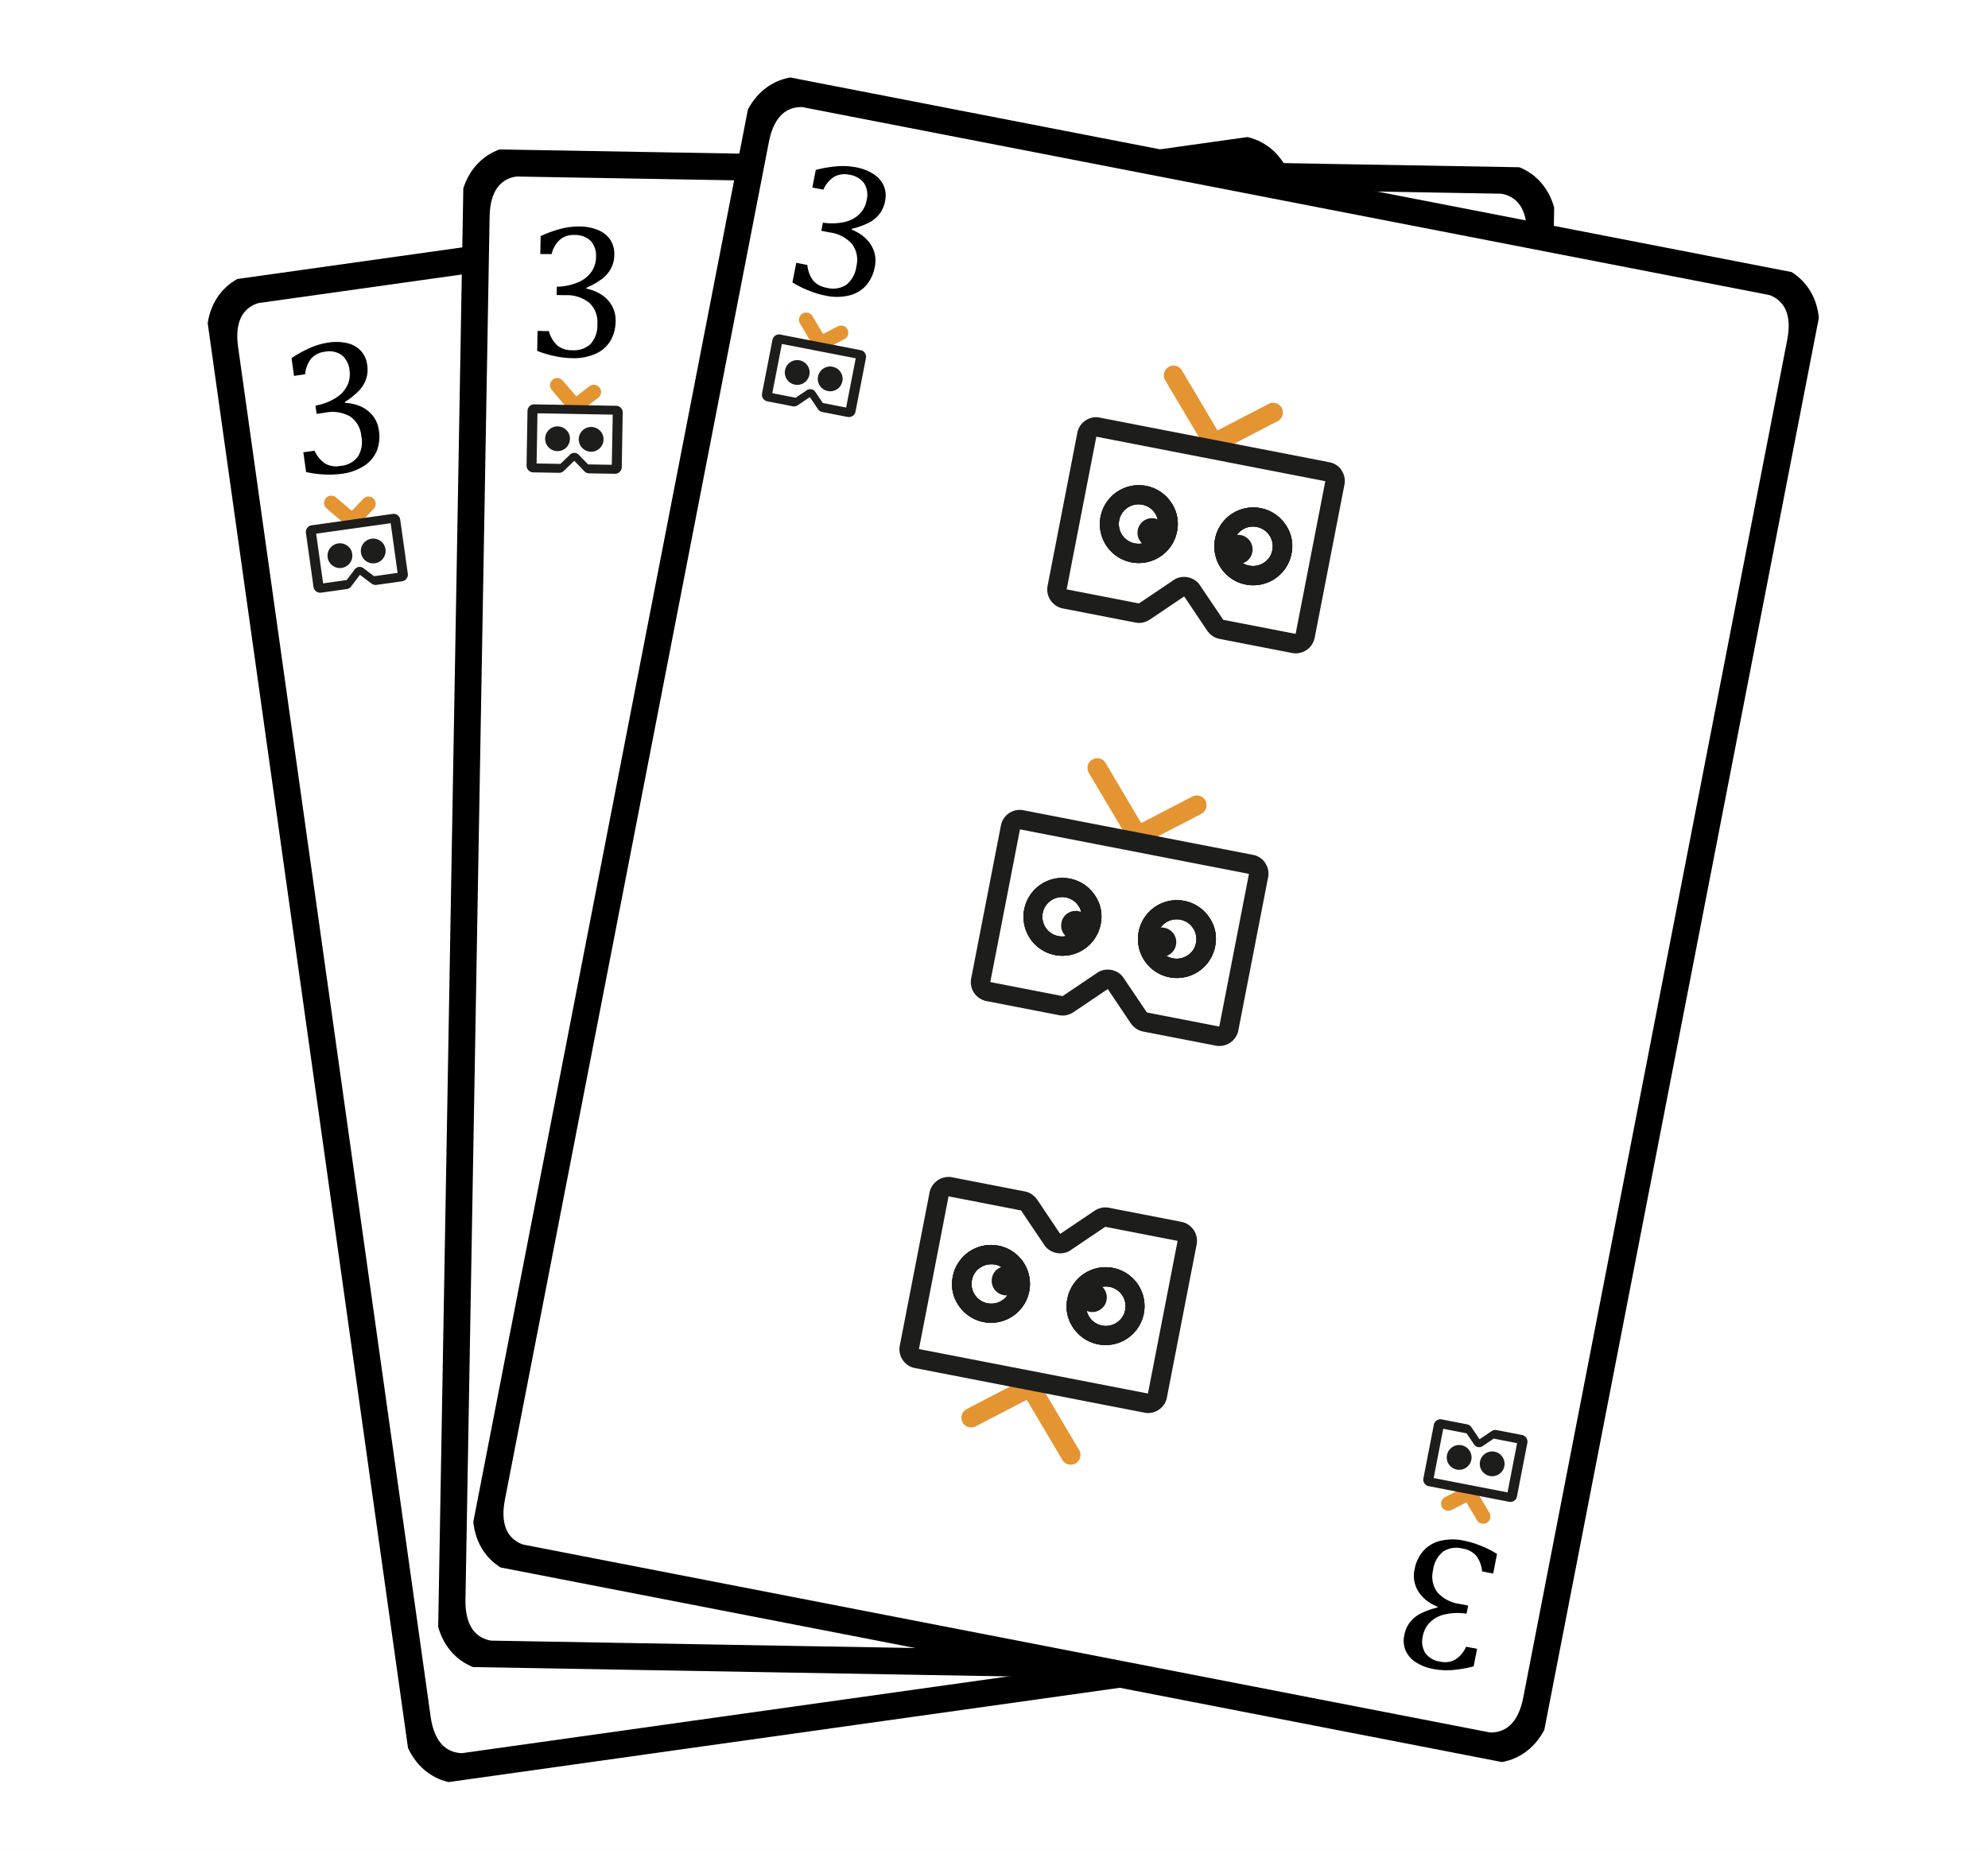 <svg xmlns="http://www.w3.org/2000/svg" xmlns:xlink="http://www.w3.org/1999/xlink" width="130" height="121" viewBox="0 0 130 121">
  <rect x="0" y="0" width="130" height="121" fill="#808080" stroke="none"/>
  <defs>
    <clipPath id="clip-path">
      <rect id="Rettangolo_750" data-name="Rettangolo 750" width="71.345" height="99.28" fill="none"/>
    </clipPath>
  </defs>
  <g id="tre_icon" transform="translate(-724.105 -1035.459) rotate(-8)">
    <rect id="Rettangolo_789" data-name="Rettangolo 789" width="130" height="121" transform="translate(572.95 1126.158) rotate(8)" fill="#fff"/>
    <g id="Raggruppa_904" data-name="Raggruppa 904" transform="translate(583.458 1146.388)">
      <g id="Raggruppa_903" data-name="Raggruppa 903" clip-path="url(#clip-path)">
        <path id="Tracciato_2206" data-name="Tracciato 2206" d="M68.138,1H3.7S1,1.074,1,4.652V95.125c0,3.578,2.7,3.652,2.7,3.652H68.138s2.7-.074,2.7-3.652V4.652c0-3.578-2.7-3.652-2.7-3.652" transform="translate(-0.248 -0.248)" fill="#fff"/>
        <path id="Tracciato_2207" data-name="Tracciato 2207" d="M68.138,1H3.7S1,1.074,1,4.652V95.125c0,3.578,2.7,3.652,2.7,3.652H68.138s2.7-.074,2.7-3.652V4.652C70.841,1.074,68.138,1,68.138,1Z" transform="translate(-0.248 -0.248)" fill="none" stroke="#000" stroke-width="2"/>
        <path id="Tracciato_2208" data-name="Tracciato 2208" d="M43.971,23.359a.634.634,0,0,1-.475-.214L40.071,19.3a.636.636,0,1,1,.95-.845l3.424,3.85a.636.636,0,0,1-.475,1.058" transform="translate(-9.893 -4.521)" fill="#e59432"/>
        <path id="Tracciato_2209" data-name="Tracciato 2209" d="M45.1,23.732a.636.636,0,0,1-.4-1.134l3.425-2.719a.636.636,0,0,1,.79,1l-3.425,2.72a.634.634,0,0,1-.395.138" transform="translate(-11.021 -4.893)" fill="#e59432"/>
        <path id="Tracciato_2210" data-name="Tracciato 2210" d="M42.158,32.548a.922.922,0,0,1-.277.678.908.908,0,0,1-.672.277.945.945,0,0,1-.955-.955.908.908,0,0,1,.277-.672.92.92,0,0,1,.678-.277.945.945,0,0,1,.949.949" transform="translate(-9.978 -7.833)" fill="#1d1d1b"/>
        <path id="Tracciato_2211" data-name="Tracciato 2211" d="M49.768,32.548a.945.945,0,0,1-.955.955.908.908,0,0,1-.672-.277.927.927,0,0,1-.283-.678.955.955,0,0,1,1.91,0" transform="translate(-11.863 -7.833)" fill="#1d1d1b"/>
        <path id="Tracciato_2212" data-name="Tracciato 2212" d="M41.2,29.709a2.545,2.545,0,1,0,.746,1.8,2.445,2.445,0,0,0-.746-1.8m-.893,2.7a1.29,1.29,0,1,1,.367-.9,1.218,1.218,0,0,1-.367.9" transform="translate(-9.135 -7.181)" fill="#1d1d1b"/>
        <path id="Tracciato_2213" data-name="Tracciato 2213" d="M51.34,29.709a2.545,2.545,0,1,0,.746,1.8,2.445,2.445,0,0,0-.746-1.8m-.893,2.7a1.29,1.29,0,1,1,.367-.9,1.218,1.218,0,0,1-.367.9" transform="translate(-11.65 -7.181)" fill="#1d1d1b"/>
        <path id="Tracciato_2214" data-name="Tracciato 2214" d="M50.909,24.264A1.213,1.213,0,0,0,50,23.9H34.746a1.214,1.214,0,0,0-.9.367,1.227,1.227,0,0,0-.367.9V35.341a1.263,1.263,0,0,0,1.272,1.272h4.826a1.161,1.161,0,0,0,.486-.1,1.328,1.328,0,0,0,.407-.277l1.91-1.91,1.9,1.91a1.421,1.421,0,0,0,.413.277,1.161,1.161,0,0,0,.486.1H50a1.265,1.265,0,0,0,1.272-1.272V25.168a1.227,1.227,0,0,0-.368-.9M50,35.341H45.179l-1.91-1.91a1.11,1.11,0,0,0-.4-.277,1.268,1.268,0,0,0-.994,0,1.1,1.1,0,0,0-.4.277l-1.91,1.91H34.746V25.168H50Z" transform="translate(-8.297 -5.923)" fill="#1d1d1b"/>
        <path id="Tracciato_2215" data-name="Tracciato 2215" d="M41.2,29.709a2.545,2.545,0,1,0,.746,1.8,2.445,2.445,0,0,0-.746-1.8m-.893,2.7a1.29,1.29,0,1,1,.367-.9,1.218,1.218,0,0,1-.367.9" transform="translate(-9.135 -7.181)" fill="#1d1d1b"/>
        <path id="Tracciato_2216" data-name="Tracciato 2216" d="M51.34,29.709a2.545,2.545,0,1,0,.746,1.8,2.445,2.445,0,0,0-.746-1.8m-.893,2.7a1.29,1.29,0,1,1,.367-.9,1.218,1.218,0,0,1-.367.9" transform="translate(-11.65 -7.181)" fill="#1d1d1b"/>
        <path id="Tracciato_2217" data-name="Tracciato 2217" d="M41.2,29.709a2.545,2.545,0,1,0,.746,1.8,2.445,2.445,0,0,0-.746-1.8m-.893,2.7a1.29,1.29,0,1,1,.367-.9,1.218,1.218,0,0,1-.367.9" transform="translate(-9.135 -7.181)" fill="#1d1d1b"/>
        <path id="Tracciato_2218" data-name="Tracciato 2218" d="M51.34,29.709a2.545,2.545,0,1,0,.746,1.8,2.445,2.445,0,0,0-.746-1.8m-.893,2.7a1.29,1.29,0,1,1,.367-.9,1.218,1.218,0,0,1-.367.9" transform="translate(-11.65 -7.181)" fill="#1d1d1b"/>
        <path id="Tracciato_2219" data-name="Tracciato 2219" d="M43.971,58.148a.634.634,0,0,1-.475-.214l-3.424-3.85a.636.636,0,1,1,.95-.845l3.424,3.85a.636.636,0,0,1-.475,1.058" transform="translate(-9.893 -13.144)" fill="#e59432"/>
        <path id="Tracciato_2220" data-name="Tracciato 2220" d="M45.1,58.521a.636.636,0,0,1-.4-1.134l3.425-2.719a.636.636,0,0,1,.79,1l-3.425,2.72a.634.634,0,0,1-.395.138" transform="translate(-11.021 -13.517)" fill="#e59432"/>
        <path id="Tracciato_2221" data-name="Tracciato 2221" d="M42.158,67.337a.922.922,0,0,1-.277.678.908.908,0,0,1-.672.277.945.945,0,0,1-.955-.955.908.908,0,0,1,.277-.672.92.92,0,0,1,.678-.277.945.945,0,0,1,.949.949" transform="translate(-9.978 -16.456)" fill="#1d1d1b"/>
        <path id="Tracciato_2222" data-name="Tracciato 2222" d="M49.768,67.337a.945.945,0,0,1-.955.955.908.908,0,0,1-.672-.277.927.927,0,0,1-.283-.678.955.955,0,0,1,1.91,0" transform="translate(-11.863 -16.456)" fill="#1d1d1b"/>
        <path id="Tracciato_2223" data-name="Tracciato 2223" d="M41.2,64.5a2.545,2.545,0,1,0,.746,1.8,2.445,2.445,0,0,0-.746-1.8M40.3,67.2a1.29,1.29,0,1,1,.367-.9,1.218,1.218,0,0,1-.367.9" transform="translate(-9.135 -15.804)" fill="#1d1d1b"/>
        <path id="Tracciato_2224" data-name="Tracciato 2224" d="M51.34,64.5a2.545,2.545,0,1,0,.746,1.8,2.445,2.445,0,0,0-.746-1.8m-.893,2.7a1.29,1.29,0,1,1,.367-.9,1.218,1.218,0,0,1-.367.9" transform="translate(-11.65 -15.804)" fill="#1d1d1b"/>
        <path id="Tracciato_2225" data-name="Tracciato 2225" d="M50.909,59.053a1.216,1.216,0,0,0-.9-.367H34.746a1.254,1.254,0,0,0-1.272,1.271V70.13A1.263,1.263,0,0,0,34.746,71.4h4.826a1.161,1.161,0,0,0,.486-.1,1.328,1.328,0,0,0,.407-.277l1.91-1.91,1.9,1.91a1.421,1.421,0,0,0,.413.277,1.161,1.161,0,0,0,.486.1H50a1.265,1.265,0,0,0,1.272-1.272V59.957a1.228,1.228,0,0,0-.368-.9M50,70.13H45.179l-1.91-1.91a1.11,1.11,0,0,0-.4-.277,1.268,1.268,0,0,0-.994,0,1.1,1.1,0,0,0-.4.277l-1.91,1.91H34.746V59.957H50Z" transform="translate(-8.297 -14.547)" fill="#1d1d1b"/>
        <path id="Tracciato_2226" data-name="Tracciato 2226" d="M41.2,64.5a2.545,2.545,0,1,0,.746,1.8,2.445,2.445,0,0,0-.746-1.8M40.3,67.2a1.29,1.29,0,1,1,.367-.9,1.218,1.218,0,0,1-.367.9" transform="translate(-9.135 -15.804)" fill="#1d1d1b"/>
        <path id="Tracciato_2227" data-name="Tracciato 2227" d="M51.34,64.5a2.545,2.545,0,1,0,.746,1.8,2.445,2.445,0,0,0-.746-1.8m-.893,2.7a1.29,1.29,0,1,1,.367-.9,1.218,1.218,0,0,1-.367.9" transform="translate(-11.65 -15.804)" fill="#1d1d1b"/>
        <path id="Tracciato_2228" data-name="Tracciato 2228" d="M41.2,64.5a2.545,2.545,0,1,0,.746,1.8,2.445,2.445,0,0,0-.746-1.8M40.3,67.2a1.29,1.29,0,1,1,.367-.9,1.218,1.218,0,0,1-.367.9" transform="translate(-9.135 -15.804)" fill="#1d1d1b"/>
        <path id="Tracciato_2229" data-name="Tracciato 2229" d="M51.34,64.5a2.545,2.545,0,1,0,.746,1.8,2.445,2.445,0,0,0-.746-1.8m-.893,2.7a1.29,1.29,0,1,1,.367-.9,1.218,1.218,0,0,1-.367.9" transform="translate(-11.65 -15.804)" fill="#1d1d1b"/>
        <path id="Tracciato_2230" data-name="Tracciato 2230" d="M45.1,106.953a.634.634,0,0,1,.475.214L49,111.017a.636.636,0,1,1-.95.845l-3.424-3.85a.636.636,0,0,1,.475-1.058" transform="translate(-11.022 -26.511)" fill="#e59432"/>
        <path id="Tracciato_2231" data-name="Tracciato 2231" d="M43.971,106.953a.636.636,0,0,1,.4,1.134l-3.425,2.719a.636.636,0,0,1-.79-1l3.425-2.72a.634.634,0,0,1,.395-.138" transform="translate(-9.893 -26.511)" fill="#e59432"/>
        <path id="Tracciato_2232" data-name="Tracciato 2232" d="M47.832,98.824a.922.922,0,0,1,.277-.678.908.908,0,0,1,.672-.277.945.945,0,0,1,.955.955.908.908,0,0,1-.277.672.92.92,0,0,1-.678.277.945.945,0,0,1-.949-.949" transform="translate(-11.856 -24.259)" fill="#1d1d1b"/>
        <path id="Tracciato_2233" data-name="Tracciato 2233" d="M40.22,98.824a.945.945,0,0,1,.955-.955.908.908,0,0,1,.672.277.927.927,0,0,1,.283.678.955.955,0,0,1-1.91,0" transform="translate(-9.97 -24.259)" fill="#1d1d1b"/>
        <path id="Tracciato_2234" data-name="Tracciato 2234" d="M47.746,100.615a2.545,2.545,0,1,0-.746-1.8,2.443,2.443,0,0,0,.746,1.8m.893-2.7a1.29,1.29,0,1,1-.367.9,1.218,1.218,0,0,1,.367-.9" transform="translate(-11.65 -23.862)" fill="#1d1d1b"/>
        <path id="Tracciato_2235" data-name="Tracciato 2235" d="M37.6,100.615a2.545,2.545,0,1,0-.746-1.8,2.445,2.445,0,0,0,.746,1.8m.893-2.7a1.29,1.29,0,1,1-.367.9,1.218,1.218,0,0,1,.367-.9" transform="translate(-9.136 -23.862)" fill="#1d1d1b"/>
        <path id="Tracciato_2236" data-name="Tracciato 2236" d="M33.842,103.545a1.213,1.213,0,0,0,.9.367H50a1.214,1.214,0,0,0,.9-.367,1.228,1.228,0,0,0,.367-.9V92.468A1.264,1.264,0,0,0,50,91.2H45.179a1.161,1.161,0,0,0-.486.1,1.328,1.328,0,0,0-.407.277l-1.91,1.91-1.9-1.91a1.421,1.421,0,0,0-.413-.277,1.161,1.161,0,0,0-.486-.1H34.746a1.265,1.265,0,0,0-1.272,1.272v10.173a1.228,1.228,0,0,0,.368.9m.9-11.077h4.826l1.91,1.91a1.11,1.11,0,0,0,.4.277,1.268,1.268,0,0,0,.994,0,1.1,1.1,0,0,0,.4-.277l1.91-1.91H50v10.173H34.746Z" transform="translate(-8.297 -22.605)" fill="#1d1d1b"/>
        <path id="Tracciato_2237" data-name="Tracciato 2237" d="M47.746,100.615a2.545,2.545,0,1,0-.746-1.8,2.443,2.443,0,0,0,.746,1.8m.893-2.7a1.29,1.29,0,1,1-.367.9,1.218,1.218,0,0,1,.367-.9" transform="translate(-11.65 -23.862)" fill="#1d1d1b"/>
        <path id="Tracciato_2238" data-name="Tracciato 2238" d="M37.6,100.615a2.545,2.545,0,1,0-.746-1.8,2.445,2.445,0,0,0,.746,1.8m.893-2.7a1.29,1.29,0,1,1-.367.9,1.218,1.218,0,0,1,.367-.9" transform="translate(-9.136 -23.862)" fill="#1d1d1b"/>
        <path id="Tracciato_2239" data-name="Tracciato 2239" d="M47.746,100.615a2.545,2.545,0,1,0-.746-1.8,2.443,2.443,0,0,0,.746,1.8m.893-2.7a1.29,1.29,0,1,1-.367.9,1.218,1.218,0,0,1,.367-.9" transform="translate(-11.65 -23.862)" fill="#1d1d1b"/>
        <path id="Tracciato_2240" data-name="Tracciato 2240" d="M37.6,100.615a2.545,2.545,0,1,0-.746-1.8,2.445,2.445,0,0,0,.746,1.8m.893-2.7a1.29,1.29,0,1,1-.367.9,1.218,1.218,0,0,1,.367-.9" transform="translate(-9.136 -23.862)" fill="#1d1d1b"/>
        <path id="Tracciato_2241" data-name="Tracciato 2241" d="M6.763,8.423V7.249A7.982,7.982,0,0,1,8.1,6.743a4.652,4.652,0,0,1,1.2-.166,3.191,3.191,0,0,1,1.223.216,1.752,1.752,0,0,1,.8.62,1.669,1.669,0,0,1,.278.966,1.952,1.952,0,0,1-.21.924,2.145,2.145,0,0,1-.59.694,5.169,5.169,0,0,1-.985.581v.056a2.927,2.927,0,0,1,.726.232,2.3,2.3,0,0,1,.62.423,1.937,1.937,0,0,1,.6,1.445A2.552,2.552,0,0,1,11.458,14a2.164,2.164,0,0,1-.954.877,3.472,3.472,0,0,1-1.562.32,5.962,5.962,0,0,1-1.145-.12,6.672,6.672,0,0,1-1.127-.317V13.455h.741a1.987,1.987,0,0,0,.571.932,1.481,1.481,0,0,0,.966.29,1.584,1.584,0,0,0,1.213-.438,1.833,1.833,0,0,0,.411-1.3,1.732,1.732,0,0,0-.543-1.377,2.356,2.356,0,0,0-1.593-.475H7.88v-.543a3.784,3.784,0,0,0,1.4-.321,2,2,0,0,0,.849-.7,1.706,1.706,0,0,0,.278-.957,1.443,1.443,0,0,0-.364-1.056,1.425,1.425,0,0,0-1.062-.371,1.391,1.391,0,0,0-.944.315,1.865,1.865,0,0,0-.538.963Z" transform="translate(-1.653 -1.63)"/>
        <path id="Tracciato_2242" data-name="Tracciato 2242" d="M9.592,21.922a.222.222,0,0,1-.166-.074L8.227,20.5a.222.222,0,1,1,.332-.3l1.2,1.347a.223.223,0,0,1-.166.37" transform="translate(-2.025 -4.99)" fill="#e59432"/>
        <path id="Tracciato_2243" data-name="Tracciato 2243" d="M9.592,21.922a.222.222,0,0,1-.166-.074L8.227,20.5a.222.222,0,1,1,.332-.3l1.2,1.347a.223.223,0,0,1-.166.37Z" transform="translate(-2.025 -4.99)" fill="none" stroke="#e59432" stroke-width="0.5"/>
        <path id="Tracciato_2244" data-name="Tracciato 2244" d="M9.987,22.053a.222.222,0,0,1-.138-.4l1.2-.951a.222.222,0,1,1,.277.348l-1.2.951a.224.224,0,0,1-.138.048" transform="translate(-2.42 -5.12)" fill="#e59432"/>
        <path id="Tracciato_2245" data-name="Tracciato 2245" d="M9.987,22.053a.222.222,0,0,1-.138-.4l1.2-.951a.222.222,0,1,1,.277.348l-1.2.951A.224.224,0,0,1,9.987,22.053Z" transform="translate(-2.42 -5.12)" fill="none" stroke="#e59432" stroke-width="0.5"/>
        <path id="Tracciato_2246" data-name="Tracciato 2246" d="M12.019,22.24a.423.423,0,0,0-.316-.128H6.364a.424.424,0,0,0-.317.128.431.431,0,0,0-.129.316v3.56a.442.442,0,0,0,.445.445H8.053a.417.417,0,0,0,.17-.035.457.457,0,0,0,.142-.1l.669-.669.666.669a.5.5,0,0,0,.144.1.414.414,0,0,0,.17.035H11.7a.442.442,0,0,0,.445-.445v-3.56a.431.431,0,0,0-.129-.316m-.525,3.736H9.938l-.616-.615a.347.347,0,0,0-.128-.09.409.409,0,0,0-.16-.032.4.4,0,0,0-.16.032.348.348,0,0,0-.128.09l-.616.615H6.573V22.695h4.921Z" transform="translate(-1.467 -5.481)" fill="#1d1d1b"/>
        <path id="Tracciato_2247" data-name="Tracciato 2247" d="M11.8,24.228a.81.81,0,1,0,.238.574.779.779,0,0,0-.238-.574" transform="translate(-2.583 -5.947)" fill="#1d1d1b"/>
        <path id="Tracciato_2248" data-name="Tracciato 2248" d="M8.877,24.228a.81.81,0,1,0,.238.574.779.779,0,0,0-.238-.574" transform="translate(-1.858 -5.947)" fill="#1d1d1b"/>
        <path id="Tracciato_2249" data-name="Tracciato 2249" d="M86.124,120.508v1.173a7.982,7.982,0,0,1-1.34.506,4.652,4.652,0,0,1-1.2.166,3.191,3.191,0,0,1-1.223-.216,1.752,1.752,0,0,1-.8-.62,1.669,1.669,0,0,1-.278-.966,1.952,1.952,0,0,1,.21-.924,2.152,2.152,0,0,1,.589-.694,5.2,5.2,0,0,1,.985-.581V118.3a2.927,2.927,0,0,1-.726-.232,2.3,2.3,0,0,1-.62-.423,1.937,1.937,0,0,1-.6-1.445,2.552,2.552,0,0,1,.312-1.272,2.164,2.164,0,0,1,.954-.877,3.472,3.472,0,0,1,1.562-.32,5.962,5.962,0,0,1,1.145.12,6.672,6.672,0,0,1,1.127.317v1.309h-.741a1.987,1.987,0,0,0-.571-.932,1.481,1.481,0,0,0-.966-.29,1.584,1.584,0,0,0-1.213.438,1.833,1.833,0,0,0-.411,1.3,1.732,1.732,0,0,0,.543,1.377,2.356,2.356,0,0,0,1.593.475h.556v.543a3.784,3.784,0,0,0-1.4.321,2,2,0,0,0-.849.7,1.706,1.706,0,0,0-.278.957,1.443,1.443,0,0,0,.364,1.056,1.425,1.425,0,0,0,1.062.371,1.391,1.391,0,0,0,.944-.315,1.865,1.865,0,0,0,.538-.963Z" transform="translate(-20.107 -28.191)"/>
        <path id="Tracciato_2250" data-name="Tracciato 2250" d="M84.434,109.26a.222.222,0,0,1,.166.074l1.2,1.347a.222.222,0,1,1-.332.3l-1.2-1.347a.223.223,0,0,1,.166-.37" transform="translate(-20.874 -27.083)" fill="#e59432"/>
        <path id="Tracciato_2251" data-name="Tracciato 2251" d="M84.434,109.26a.222.222,0,0,1,.166.074l1.2,1.347a.222.222,0,1,1-.332.3l-1.2-1.347a.223.223,0,0,1,.166-.37Z" transform="translate(-20.874 -27.083)" fill="none" stroke="#e59432" stroke-width="0.5"/>
        <path id="Tracciato_2252" data-name="Tracciato 2252" d="M84.039,109.26a.222.222,0,0,1,.138.4l-1.2.951a.222.222,0,1,1-.277-.348l1.2-.951a.224.224,0,0,1,.138-.048" transform="translate(-20.479 -27.083)" fill="#e59432"/>
        <path id="Tracciato_2253" data-name="Tracciato 2253" d="M84.039,109.26a.222.222,0,0,1,.138.4l-1.2.951a.222.222,0,1,1-.277-.348l1.2-.951A.224.224,0,0,1,84.039,109.26Z" transform="translate(-20.479 -27.083)" fill="none" stroke="#e59432" stroke-width="0.5"/>
        <path id="Tracciato_2254" data-name="Tracciato 2254" d="M80.495,108.068a.426.426,0,0,0,.316.128h5.339a.426.426,0,0,0,.317-.128.432.432,0,0,0,.129-.317v-3.559a.443.443,0,0,0-.445-.445H84.461a.406.406,0,0,0-.17.036.457.457,0,0,0-.142.1l-.669.669-.666-.669a.5.5,0,0,0-.144-.1.4.4,0,0,0-.17-.036H80.811a.443.443,0,0,0-.445.445v3.559a.432.432,0,0,0,.129.317m.525-3.737h1.556l.616.616a.357.357,0,0,0,.128.09.409.409,0,0,0,.16.032.4.4,0,0,0,.16-.032.357.357,0,0,0,.128-.09l.616-.616h1.557v3.281H81.02Z" transform="translate(-19.921 -25.716)" fill="#1d1d1b"/>
        <path id="Tracciato_2255" data-name="Tracciato 2255" d="M82.231,107.011a.81.81,0,1,0-.238-.574.779.779,0,0,0,.238.574" transform="translate(-20.324 -26.183)" fill="#1d1d1b"/>
        <path id="Tracciato_2256" data-name="Tracciato 2256" d="M85.156,107.011a.81.81,0,1,0-.238-.574.779.779,0,0,0,.238.574" transform="translate(-21.049 -26.183)" fill="#1d1d1b"/>
      </g>
    </g>
    <g id="Raggruppa_905" data-name="Raggruppa 905" transform="translate(601.642 1140.02) rotate(9)">
      <g id="Raggruppa_903-2" data-name="Raggruppa 903" clip-path="url(#clip-path)">
        <path id="Tracciato_2206-2" data-name="Tracciato 2206" d="M68.138,1H3.7S1,1.074,1,4.652V95.125c0,3.578,2.7,3.652,2.7,3.652H68.138s2.7-.074,2.7-3.652V4.652c0-3.578-2.7-3.652-2.7-3.652" transform="translate(-0.248 -0.248)" fill="#fff"/>
        <path id="Tracciato_2207-2" data-name="Tracciato 2207" d="M68.138,1H3.7S1,1.074,1,4.652V95.125c0,3.578,2.7,3.652,2.7,3.652H68.138s2.7-.074,2.7-3.652V4.652C70.841,1.074,68.138,1,68.138,1Z" transform="translate(-0.248 -0.248)" fill="none" stroke="#000" stroke-width="2"/>
        <path id="Tracciato_2208-2" data-name="Tracciato 2208" d="M43.971,23.359a.634.634,0,0,1-.475-.214L40.071,19.3a.636.636,0,1,1,.95-.845l3.424,3.85a.636.636,0,0,1-.475,1.058" transform="translate(-9.893 -4.521)" fill="#e59432"/>
        <path id="Tracciato_2209-2" data-name="Tracciato 2209" d="M45.1,23.732a.636.636,0,0,1-.4-1.134l3.425-2.719a.636.636,0,0,1,.79,1l-3.425,2.72a.634.634,0,0,1-.395.138" transform="translate(-11.021 -4.893)" fill="#e59432"/>
        <path id="Tracciato_2210-2" data-name="Tracciato 2210" d="M42.158,32.548a.922.922,0,0,1-.277.678.908.908,0,0,1-.672.277.945.945,0,0,1-.955-.955.908.908,0,0,1,.277-.672.92.92,0,0,1,.678-.277.945.945,0,0,1,.949.949" transform="translate(-9.978 -7.833)" fill="#1d1d1b"/>
        <path id="Tracciato_2211-2" data-name="Tracciato 2211" d="M49.768,32.548a.945.945,0,0,1-.955.955.908.908,0,0,1-.672-.277.927.927,0,0,1-.283-.678.955.955,0,0,1,1.91,0" transform="translate(-11.863 -7.833)" fill="#1d1d1b"/>
        <path id="Tracciato_2212-2" data-name="Tracciato 2212" d="M41.2,29.709a2.545,2.545,0,1,0,.746,1.8,2.445,2.445,0,0,0-.746-1.8m-.893,2.7a1.29,1.29,0,1,1,.367-.9,1.218,1.218,0,0,1-.367.9" transform="translate(-9.135 -7.181)" fill="#1d1d1b"/>
        <path id="Tracciato_2213-2" data-name="Tracciato 2213" d="M51.34,29.709a2.545,2.545,0,1,0,.746,1.8,2.445,2.445,0,0,0-.746-1.8m-.893,2.7a1.29,1.29,0,1,1,.367-.9,1.218,1.218,0,0,1-.367.9" transform="translate(-11.65 -7.181)" fill="#1d1d1b"/>
        <path id="Tracciato_2214-2" data-name="Tracciato 2214" d="M50.909,24.264A1.213,1.213,0,0,0,50,23.9H34.746a1.214,1.214,0,0,0-.9.367,1.227,1.227,0,0,0-.367.9V35.341a1.263,1.263,0,0,0,1.272,1.272h4.826a1.161,1.161,0,0,0,.486-.1,1.328,1.328,0,0,0,.407-.277l1.91-1.91,1.9,1.91a1.421,1.421,0,0,0,.413.277,1.161,1.161,0,0,0,.486.1H50a1.265,1.265,0,0,0,1.272-1.272V25.168a1.227,1.227,0,0,0-.368-.9M50,35.341H45.179l-1.91-1.91a1.11,1.11,0,0,0-.4-.277,1.268,1.268,0,0,0-.994,0,1.1,1.1,0,0,0-.4.277l-1.91,1.91H34.746V25.168H50Z" transform="translate(-8.297 -5.923)" fill="#1d1d1b"/>
        <path id="Tracciato_2215-2" data-name="Tracciato 2215" d="M41.2,29.709a2.545,2.545,0,1,0,.746,1.8,2.445,2.445,0,0,0-.746-1.8m-.893,2.7a1.29,1.29,0,1,1,.367-.9,1.218,1.218,0,0,1-.367.9" transform="translate(-9.135 -7.181)" fill="#1d1d1b"/>
        <path id="Tracciato_2216-2" data-name="Tracciato 2216" d="M51.34,29.709a2.545,2.545,0,1,0,.746,1.8,2.445,2.445,0,0,0-.746-1.8m-.893,2.7a1.29,1.29,0,1,1,.367-.9,1.218,1.218,0,0,1-.367.9" transform="translate(-11.65 -7.181)" fill="#1d1d1b"/>
        <path id="Tracciato_2217-2" data-name="Tracciato 2217" d="M41.2,29.709a2.545,2.545,0,1,0,.746,1.8,2.445,2.445,0,0,0-.746-1.8m-.893,2.7a1.29,1.29,0,1,1,.367-.9,1.218,1.218,0,0,1-.367.9" transform="translate(-9.135 -7.181)" fill="#1d1d1b"/>
        <path id="Tracciato_2218-2" data-name="Tracciato 2218" d="M51.34,29.709a2.545,2.545,0,1,0,.746,1.8,2.445,2.445,0,0,0-.746-1.8m-.893,2.7a1.29,1.29,0,1,1,.367-.9,1.218,1.218,0,0,1-.367.9" transform="translate(-11.65 -7.181)" fill="#1d1d1b"/>
        <path id="Tracciato_2219-2" data-name="Tracciato 2219" d="M43.971,58.148a.634.634,0,0,1-.475-.214l-3.424-3.85a.636.636,0,1,1,.95-.845l3.424,3.85a.636.636,0,0,1-.475,1.058" transform="translate(-9.893 -13.144)" fill="#e59432"/>
        <path id="Tracciato_2220-2" data-name="Tracciato 2220" d="M45.1,58.521a.636.636,0,0,1-.4-1.134l3.425-2.719a.636.636,0,0,1,.79,1l-3.425,2.72a.634.634,0,0,1-.395.138" transform="translate(-11.021 -13.517)" fill="#e59432"/>
        <path id="Tracciato_2221-2" data-name="Tracciato 2221" d="M42.158,67.337a.922.922,0,0,1-.277.678.908.908,0,0,1-.672.277.945.945,0,0,1-.955-.955.908.908,0,0,1,.277-.672.92.92,0,0,1,.678-.277.945.945,0,0,1,.949.949" transform="translate(-9.978 -16.456)" fill="#1d1d1b"/>
        <path id="Tracciato_2222-2" data-name="Tracciato 2222" d="M49.768,67.337a.945.945,0,0,1-.955.955.908.908,0,0,1-.672-.277.927.927,0,0,1-.283-.678.955.955,0,0,1,1.91,0" transform="translate(-11.863 -16.456)" fill="#1d1d1b"/>
        <path id="Tracciato_2223-2" data-name="Tracciato 2223" d="M41.2,64.5a2.545,2.545,0,1,0,.746,1.8,2.445,2.445,0,0,0-.746-1.8M40.3,67.2a1.29,1.29,0,1,1,.367-.9,1.218,1.218,0,0,1-.367.9" transform="translate(-9.135 -15.804)" fill="#1d1d1b"/>
        <path id="Tracciato_2224-2" data-name="Tracciato 2224" d="M51.34,64.5a2.545,2.545,0,1,0,.746,1.8,2.445,2.445,0,0,0-.746-1.8m-.893,2.7a1.29,1.29,0,1,1,.367-.9,1.218,1.218,0,0,1-.367.9" transform="translate(-11.65 -15.804)" fill="#1d1d1b"/>
        <path id="Tracciato_2225-2" data-name="Tracciato 2225" d="M50.909,59.053a1.216,1.216,0,0,0-.9-.367H34.746a1.254,1.254,0,0,0-1.272,1.271V70.13A1.263,1.263,0,0,0,34.746,71.4h4.826a1.161,1.161,0,0,0,.486-.1,1.328,1.328,0,0,0,.407-.277l1.91-1.91,1.9,1.91a1.421,1.421,0,0,0,.413.277,1.161,1.161,0,0,0,.486.1H50a1.265,1.265,0,0,0,1.272-1.272V59.957a1.228,1.228,0,0,0-.368-.9M50,70.13H45.179l-1.91-1.91a1.11,1.11,0,0,0-.4-.277,1.268,1.268,0,0,0-.994,0,1.1,1.1,0,0,0-.4.277l-1.91,1.91H34.746V59.957H50Z" transform="translate(-8.297 -14.547)" fill="#1d1d1b"/>
        <path id="Tracciato_2226-2" data-name="Tracciato 2226" d="M41.2,64.5a2.545,2.545,0,1,0,.746,1.8,2.445,2.445,0,0,0-.746-1.8M40.3,67.2a1.29,1.29,0,1,1,.367-.9,1.218,1.218,0,0,1-.367.9" transform="translate(-9.135 -15.804)" fill="#1d1d1b"/>
        <path id="Tracciato_2227-2" data-name="Tracciato 2227" d="M51.34,64.5a2.545,2.545,0,1,0,.746,1.8,2.445,2.445,0,0,0-.746-1.8m-.893,2.7a1.29,1.29,0,1,1,.367-.9,1.218,1.218,0,0,1-.367.9" transform="translate(-11.65 -15.804)" fill="#1d1d1b"/>
        <path id="Tracciato_2228-2" data-name="Tracciato 2228" d="M41.2,64.5a2.545,2.545,0,1,0,.746,1.8,2.445,2.445,0,0,0-.746-1.8M40.3,67.2a1.29,1.29,0,1,1,.367-.9,1.218,1.218,0,0,1-.367.9" transform="translate(-9.135 -15.804)" fill="#1d1d1b"/>
        <path id="Tracciato_2229-2" data-name="Tracciato 2229" d="M51.34,64.5a2.545,2.545,0,1,0,.746,1.8,2.445,2.445,0,0,0-.746-1.8m-.893,2.7a1.29,1.29,0,1,1,.367-.9,1.218,1.218,0,0,1-.367.9" transform="translate(-11.65 -15.804)" fill="#1d1d1b"/>
        <path id="Tracciato_2230-2" data-name="Tracciato 2230" d="M45.1,106.953a.634.634,0,0,1,.475.214L49,111.017a.636.636,0,1,1-.95.845l-3.424-3.85a.636.636,0,0,1,.475-1.058" transform="translate(-11.022 -26.511)" fill="#e59432"/>
        <path id="Tracciato_2231-2" data-name="Tracciato 2231" d="M43.971,106.953a.636.636,0,0,1,.4,1.134l-3.425,2.719a.636.636,0,0,1-.79-1l3.425-2.72a.634.634,0,0,1,.395-.138" transform="translate(-9.893 -26.511)" fill="#e59432"/>
        <path id="Tracciato_2232-2" data-name="Tracciato 2232" d="M47.832,98.824a.922.922,0,0,1,.277-.678.908.908,0,0,1,.672-.277.945.945,0,0,1,.955.955.908.908,0,0,1-.277.672.92.92,0,0,1-.678.277.945.945,0,0,1-.949-.949" transform="translate(-11.856 -24.259)" fill="#1d1d1b"/>
        <path id="Tracciato_2233-2" data-name="Tracciato 2233" d="M40.22,98.824a.945.945,0,0,1,.955-.955.908.908,0,0,1,.672.277.927.927,0,0,1,.283.678.955.955,0,0,1-1.91,0" transform="translate(-9.97 -24.259)" fill="#1d1d1b"/>
        <path id="Tracciato_2234-2" data-name="Tracciato 2234" d="M47.746,100.615a2.545,2.545,0,1,0-.746-1.8,2.443,2.443,0,0,0,.746,1.8m.893-2.7a1.29,1.29,0,1,1-.367.9,1.218,1.218,0,0,1,.367-.9" transform="translate(-11.65 -23.862)" fill="#1d1d1b"/>
        <path id="Tracciato_2235-2" data-name="Tracciato 2235" d="M37.6,100.615a2.545,2.545,0,1,0-.746-1.8,2.445,2.445,0,0,0,.746,1.8m.893-2.7a1.29,1.29,0,1,1-.367.9,1.218,1.218,0,0,1,.367-.9" transform="translate(-9.136 -23.862)" fill="#1d1d1b"/>
        <path id="Tracciato_2236-2" data-name="Tracciato 2236" d="M33.842,103.545a1.213,1.213,0,0,0,.9.367H50a1.214,1.214,0,0,0,.9-.367,1.228,1.228,0,0,0,.367-.9V92.468A1.264,1.264,0,0,0,50,91.2H45.179a1.161,1.161,0,0,0-.486.1,1.328,1.328,0,0,0-.407.277l-1.91,1.91-1.9-1.91a1.421,1.421,0,0,0-.413-.277,1.161,1.161,0,0,0-.486-.1H34.746a1.265,1.265,0,0,0-1.272,1.272v10.173a1.228,1.228,0,0,0,.368.9m.9-11.077h4.826l1.91,1.91a1.11,1.11,0,0,0,.4.277,1.268,1.268,0,0,0,.994,0,1.1,1.1,0,0,0,.4-.277l1.91-1.91H50v10.173H34.746Z" transform="translate(-8.297 -22.605)" fill="#1d1d1b"/>
        <path id="Tracciato_2237-2" data-name="Tracciato 2237" d="M47.746,100.615a2.545,2.545,0,1,0-.746-1.8,2.443,2.443,0,0,0,.746,1.8m.893-2.7a1.29,1.29,0,1,1-.367.9,1.218,1.218,0,0,1,.367-.9" transform="translate(-11.65 -23.862)" fill="#1d1d1b"/>
        <path id="Tracciato_2238-2" data-name="Tracciato 2238" d="M37.6,100.615a2.545,2.545,0,1,0-.746-1.8,2.445,2.445,0,0,0,.746,1.8m.893-2.7a1.29,1.29,0,1,1-.367.9,1.218,1.218,0,0,1,.367-.9" transform="translate(-9.136 -23.862)" fill="#1d1d1b"/>
        <path id="Tracciato_2239-2" data-name="Tracciato 2239" d="M47.746,100.615a2.545,2.545,0,1,0-.746-1.8,2.443,2.443,0,0,0,.746,1.8m.893-2.7a1.29,1.29,0,1,1-.367.9,1.218,1.218,0,0,1,.367-.9" transform="translate(-11.65 -23.862)" fill="#1d1d1b"/>
        <path id="Tracciato_2240-2" data-name="Tracciato 2240" d="M37.6,100.615a2.545,2.545,0,1,0-.746-1.8,2.445,2.445,0,0,0,.746,1.8m.893-2.7a1.29,1.29,0,1,1-.367.9,1.218,1.218,0,0,1,.367-.9" transform="translate(-9.136 -23.862)" fill="#1d1d1b"/>
        <path id="Tracciato_2241-2" data-name="Tracciato 2241" d="M6.763,8.423V7.249A7.982,7.982,0,0,1,8.1,6.743a4.652,4.652,0,0,1,1.2-.166,3.191,3.191,0,0,1,1.223.216,1.752,1.752,0,0,1,.8.62,1.669,1.669,0,0,1,.278.966,1.952,1.952,0,0,1-.21.924,2.145,2.145,0,0,1-.59.694,5.169,5.169,0,0,1-.985.581v.056a2.927,2.927,0,0,1,.726.232,2.3,2.3,0,0,1,.62.423,1.937,1.937,0,0,1,.6,1.445A2.552,2.552,0,0,1,11.458,14a2.164,2.164,0,0,1-.954.877,3.472,3.472,0,0,1-1.562.32,5.962,5.962,0,0,1-1.145-.12,6.672,6.672,0,0,1-1.127-.317V13.455h.741a1.987,1.987,0,0,0,.571.932,1.481,1.481,0,0,0,.966.29,1.584,1.584,0,0,0,1.213-.438,1.833,1.833,0,0,0,.411-1.3,1.732,1.732,0,0,0-.543-1.377,2.356,2.356,0,0,0-1.593-.475H7.88v-.543a3.784,3.784,0,0,0,1.4-.321,2,2,0,0,0,.849-.7,1.706,1.706,0,0,0,.278-.957,1.443,1.443,0,0,0-.364-1.056,1.425,1.425,0,0,0-1.062-.371,1.391,1.391,0,0,0-.944.315,1.865,1.865,0,0,0-.538.963Z" transform="translate(-1.653 -1.63)"/>
        <path id="Tracciato_2242-2" data-name="Tracciato 2242" d="M9.592,21.922a.222.222,0,0,1-.166-.074L8.227,20.5a.222.222,0,1,1,.332-.3l1.2,1.347a.223.223,0,0,1-.166.37" transform="translate(-2.025 -4.99)" fill="#e59432"/>
        <path id="Tracciato_2243-2" data-name="Tracciato 2243" d="M9.592,21.922a.222.222,0,0,1-.166-.074L8.227,20.5a.222.222,0,1,1,.332-.3l1.2,1.347a.223.223,0,0,1-.166.37Z" transform="translate(-2.025 -4.99)" fill="none" stroke="#e59432" stroke-width="0.5"/>
        <path id="Tracciato_2244-2" data-name="Tracciato 2244" d="M9.987,22.053a.222.222,0,0,1-.138-.4l1.2-.951a.222.222,0,1,1,.277.348l-1.2.951a.224.224,0,0,1-.138.048" transform="translate(-2.42 -5.12)" fill="#e59432"/>
        <path id="Tracciato_2245-2" data-name="Tracciato 2245" d="M9.987,22.053a.222.222,0,0,1-.138-.4l1.2-.951a.222.222,0,1,1,.277.348l-1.2.951A.224.224,0,0,1,9.987,22.053Z" transform="translate(-2.42 -5.12)" fill="none" stroke="#e59432" stroke-width="0.5"/>
        <path id="Tracciato_2246-2" data-name="Tracciato 2246" d="M12.019,22.24a.423.423,0,0,0-.316-.128H6.364a.424.424,0,0,0-.317.128.431.431,0,0,0-.129.316v3.56a.442.442,0,0,0,.445.445H8.053a.417.417,0,0,0,.17-.035.457.457,0,0,0,.142-.1l.669-.669.666.669a.5.5,0,0,0,.144.1.414.414,0,0,0,.17.035H11.7a.442.442,0,0,0,.445-.445v-3.56a.431.431,0,0,0-.129-.316m-.525,3.736H9.938l-.616-.615a.347.347,0,0,0-.128-.09.409.409,0,0,0-.16-.032.4.4,0,0,0-.16.032.348.348,0,0,0-.128.09l-.616.615H6.573V22.695h4.921Z" transform="translate(-1.467 -5.481)" fill="#1d1d1b"/>
        <path id="Tracciato_2247-2" data-name="Tracciato 2247" d="M11.8,24.228a.81.81,0,1,0,.238.574.779.779,0,0,0-.238-.574" transform="translate(-2.583 -5.947)" fill="#1d1d1b"/>
        <path id="Tracciato_2248-2" data-name="Tracciato 2248" d="M8.877,24.228a.81.81,0,1,0,.238.574.779.779,0,0,0-.238-.574" transform="translate(-1.858 -5.947)" fill="#1d1d1b"/>
        <path id="Tracciato_2249-2" data-name="Tracciato 2249" d="M86.124,120.508v1.173a7.982,7.982,0,0,1-1.34.506,4.652,4.652,0,0,1-1.2.166,3.191,3.191,0,0,1-1.223-.216,1.752,1.752,0,0,1-.8-.62,1.669,1.669,0,0,1-.278-.966,1.952,1.952,0,0,1,.21-.924,2.152,2.152,0,0,1,.589-.694,5.2,5.2,0,0,1,.985-.581V118.3a2.927,2.927,0,0,1-.726-.232,2.3,2.3,0,0,1-.62-.423,1.937,1.937,0,0,1-.6-1.445,2.552,2.552,0,0,1,.312-1.272,2.164,2.164,0,0,1,.954-.877,3.472,3.472,0,0,1,1.562-.32,5.962,5.962,0,0,1,1.145.12,6.672,6.672,0,0,1,1.127.317v1.309h-.741a1.987,1.987,0,0,0-.571-.932,1.481,1.481,0,0,0-.966-.29,1.584,1.584,0,0,0-1.213.438,1.833,1.833,0,0,0-.411,1.3,1.732,1.732,0,0,0,.543,1.377,2.356,2.356,0,0,0,1.593.475h.556v.543a3.784,3.784,0,0,0-1.4.321,2,2,0,0,0-.849.7,1.706,1.706,0,0,0-.278.957,1.443,1.443,0,0,0,.364,1.056,1.425,1.425,0,0,0,1.062.371,1.391,1.391,0,0,0,.944-.315,1.865,1.865,0,0,0,.538-.963Z" transform="translate(-20.107 -28.191)"/>
        <path id="Tracciato_2250-2" data-name="Tracciato 2250" d="M84.434,109.26a.222.222,0,0,1,.166.074l1.2,1.347a.222.222,0,1,1-.332.3l-1.2-1.347a.223.223,0,0,1,.166-.37" transform="translate(-20.874 -27.083)" fill="#e59432"/>
        <path id="Tracciato_2251-2" data-name="Tracciato 2251" d="M84.434,109.26a.222.222,0,0,1,.166.074l1.2,1.347a.222.222,0,1,1-.332.3l-1.2-1.347a.223.223,0,0,1,.166-.37Z" transform="translate(-20.874 -27.083)" fill="none" stroke="#e59432" stroke-width="0.5"/>
        <path id="Tracciato_2252-2" data-name="Tracciato 2252" d="M84.039,109.26a.222.222,0,0,1,.138.4l-1.2.951a.222.222,0,1,1-.277-.348l1.2-.951a.224.224,0,0,1,.138-.048" transform="translate(-20.479 -27.083)" fill="#e59432"/>
        <path id="Tracciato_2253-2" data-name="Tracciato 2253" d="M84.039,109.26a.222.222,0,0,1,.138.4l-1.2.951a.222.222,0,1,1-.277-.348l1.2-.951A.224.224,0,0,1,84.039,109.26Z" transform="translate(-20.479 -27.083)" fill="none" stroke="#e59432" stroke-width="0.5"/>
        <path id="Tracciato_2254-2" data-name="Tracciato 2254" d="M80.495,108.068a.426.426,0,0,0,.316.128h5.339a.426.426,0,0,0,.317-.128.432.432,0,0,0,.129-.317v-3.559a.443.443,0,0,0-.445-.445H84.461a.406.406,0,0,0-.17.036.457.457,0,0,0-.142.1l-.669.669-.666-.669a.5.5,0,0,0-.144-.1.4.4,0,0,0-.17-.036H80.811a.443.443,0,0,0-.445.445v3.559a.432.432,0,0,0,.129.317m.525-3.737h1.556l.616.616a.357.357,0,0,0,.128.09.409.409,0,0,0,.16.032.4.4,0,0,0,.16-.032.357.357,0,0,0,.128-.09l.616-.616h1.557v3.281H81.02Z" transform="translate(-19.921 -25.716)" fill="#1d1d1b"/>
        <path id="Tracciato_2255-2" data-name="Tracciato 2255" d="M82.231,107.011a.81.81,0,1,0-.238-.574.779.779,0,0,0,.238.574" transform="translate(-20.324 -26.183)" fill="#1d1d1b"/>
        <path id="Tracciato_2256-2" data-name="Tracciato 2256" d="M85.156,107.011a.81.81,0,1,0-.238-.574.779.779,0,0,0,.238.574" transform="translate(-21.049 -26.183)" fill="#1d1d1b"/>
      </g>
    </g>
    <g id="Raggruppa_906" data-name="Raggruppa 906" transform="translate(621.226 1137.613) rotate(19)">
      <g id="Raggruppa_903-3" data-name="Raggruppa 903" clip-path="url(#clip-path)">
        <path id="Tracciato_2206-3" data-name="Tracciato 2206" d="M68.138,1H3.7S1,1.074,1,4.652V95.125c0,3.578,2.7,3.652,2.7,3.652H68.138s2.7-.074,2.7-3.652V4.652c0-3.578-2.7-3.652-2.7-3.652" transform="translate(-0.248 -0.248)" fill="#fff"/>
        <path id="Tracciato_2207-3" data-name="Tracciato 2207" d="M68.138,1H3.7S1,1.074,1,4.652V95.125c0,3.578,2.7,3.652,2.7,3.652H68.138s2.7-.074,2.7-3.652V4.652C70.841,1.074,68.138,1,68.138,1Z" transform="translate(-0.248 -0.248)" fill="none" stroke="#000" stroke-width="2"/>
        <path id="Tracciato_2208-3" data-name="Tracciato 2208" d="M43.971,23.359a.634.634,0,0,1-.475-.214L40.071,19.3a.636.636,0,1,1,.95-.845l3.424,3.85a.636.636,0,0,1-.475,1.058" transform="translate(-9.893 -4.521)" fill="#e59432"/>
        <path id="Tracciato_2209-3" data-name="Tracciato 2209" d="M45.1,23.732a.636.636,0,0,1-.4-1.134l3.425-2.719a.636.636,0,0,1,.79,1l-3.425,2.72a.634.634,0,0,1-.395.138" transform="translate(-11.021 -4.893)" fill="#e59432"/>
        <path id="Tracciato_2210-3" data-name="Tracciato 2210" d="M42.158,32.548a.922.922,0,0,1-.277.678.908.908,0,0,1-.672.277.945.945,0,0,1-.955-.955.908.908,0,0,1,.277-.672.92.92,0,0,1,.678-.277.945.945,0,0,1,.949.949" transform="translate(-9.978 -7.833)" fill="#1d1d1b"/>
        <path id="Tracciato_2211-3" data-name="Tracciato 2211" d="M49.768,32.548a.945.945,0,0,1-.955.955.908.908,0,0,1-.672-.277.927.927,0,0,1-.283-.678.955.955,0,0,1,1.91,0" transform="translate(-11.863 -7.833)" fill="#1d1d1b"/>
        <path id="Tracciato_2212-3" data-name="Tracciato 2212" d="M41.2,29.709a2.545,2.545,0,1,0,.746,1.8,2.445,2.445,0,0,0-.746-1.8m-.893,2.7a1.29,1.29,0,1,1,.367-.9,1.218,1.218,0,0,1-.367.9" transform="translate(-9.135 -7.181)" fill="#1d1d1b"/>
        <path id="Tracciato_2213-3" data-name="Tracciato 2213" d="M51.34,29.709a2.545,2.545,0,1,0,.746,1.8,2.445,2.445,0,0,0-.746-1.8m-.893,2.7a1.29,1.29,0,1,1,.367-.9,1.218,1.218,0,0,1-.367.9" transform="translate(-11.65 -7.181)" fill="#1d1d1b"/>
        <path id="Tracciato_2214-3" data-name="Tracciato 2214" d="M50.909,24.264A1.213,1.213,0,0,0,50,23.9H34.746a1.214,1.214,0,0,0-.9.367,1.227,1.227,0,0,0-.367.9V35.341a1.263,1.263,0,0,0,1.272,1.272h4.826a1.161,1.161,0,0,0,.486-.1,1.328,1.328,0,0,0,.407-.277l1.91-1.91,1.9,1.91a1.421,1.421,0,0,0,.413.277,1.161,1.161,0,0,0,.486.1H50a1.265,1.265,0,0,0,1.272-1.272V25.168a1.227,1.227,0,0,0-.368-.9M50,35.341H45.179l-1.91-1.91a1.11,1.11,0,0,0-.4-.277,1.268,1.268,0,0,0-.994,0,1.1,1.1,0,0,0-.4.277l-1.91,1.91H34.746V25.168H50Z" transform="translate(-8.297 -5.923)" fill="#1d1d1b"/>
        <path id="Tracciato_2215-3" data-name="Tracciato 2215" d="M41.2,29.709a2.545,2.545,0,1,0,.746,1.8,2.445,2.445,0,0,0-.746-1.8m-.893,2.7a1.29,1.29,0,1,1,.367-.9,1.218,1.218,0,0,1-.367.9" transform="translate(-9.135 -7.181)" fill="#1d1d1b"/>
        <path id="Tracciato_2216-3" data-name="Tracciato 2216" d="M51.34,29.709a2.545,2.545,0,1,0,.746,1.8,2.445,2.445,0,0,0-.746-1.8m-.893,2.7a1.29,1.29,0,1,1,.367-.9,1.218,1.218,0,0,1-.367.9" transform="translate(-11.65 -7.181)" fill="#1d1d1b"/>
        <path id="Tracciato_2217-3" data-name="Tracciato 2217" d="M41.2,29.709a2.545,2.545,0,1,0,.746,1.8,2.445,2.445,0,0,0-.746-1.8m-.893,2.7a1.29,1.29,0,1,1,.367-.9,1.218,1.218,0,0,1-.367.9" transform="translate(-9.135 -7.181)" fill="#1d1d1b"/>
        <path id="Tracciato_2218-3" data-name="Tracciato 2218" d="M51.34,29.709a2.545,2.545,0,1,0,.746,1.8,2.445,2.445,0,0,0-.746-1.8m-.893,2.7a1.29,1.29,0,1,1,.367-.9,1.218,1.218,0,0,1-.367.9" transform="translate(-11.65 -7.181)" fill="#1d1d1b"/>
        <path id="Tracciato_2219-3" data-name="Tracciato 2219" d="M43.971,58.148a.634.634,0,0,1-.475-.214l-3.424-3.85a.636.636,0,1,1,.95-.845l3.424,3.85a.636.636,0,0,1-.475,1.058" transform="translate(-9.893 -13.144)" fill="#e59432"/>
        <path id="Tracciato_2220-3" data-name="Tracciato 2220" d="M45.1,58.521a.636.636,0,0,1-.4-1.134l3.425-2.719a.636.636,0,0,1,.79,1l-3.425,2.72a.634.634,0,0,1-.395.138" transform="translate(-11.021 -13.517)" fill="#e59432"/>
        <path id="Tracciato_2221-3" data-name="Tracciato 2221" d="M42.158,67.337a.922.922,0,0,1-.277.678.908.908,0,0,1-.672.277.945.945,0,0,1-.955-.955.908.908,0,0,1,.277-.672.92.92,0,0,1,.678-.277.945.945,0,0,1,.949.949" transform="translate(-9.978 -16.456)" fill="#1d1d1b"/>
        <path id="Tracciato_2222-3" data-name="Tracciato 2222" d="M49.768,67.337a.945.945,0,0,1-.955.955.908.908,0,0,1-.672-.277.927.927,0,0,1-.283-.678.955.955,0,0,1,1.91,0" transform="translate(-11.863 -16.456)" fill="#1d1d1b"/>
        <path id="Tracciato_2223-3" data-name="Tracciato 2223" d="M41.2,64.5a2.545,2.545,0,1,0,.746,1.8,2.445,2.445,0,0,0-.746-1.8M40.3,67.2a1.29,1.29,0,1,1,.367-.9,1.218,1.218,0,0,1-.367.9" transform="translate(-9.135 -15.804)" fill="#1d1d1b"/>
        <path id="Tracciato_2224-3" data-name="Tracciato 2224" d="M51.34,64.5a2.545,2.545,0,1,0,.746,1.8,2.445,2.445,0,0,0-.746-1.8m-.893,2.7a1.29,1.29,0,1,1,.367-.9,1.218,1.218,0,0,1-.367.9" transform="translate(-11.65 -15.804)" fill="#1d1d1b"/>
        <path id="Tracciato_2225-3" data-name="Tracciato 2225" d="M50.909,59.053a1.216,1.216,0,0,0-.9-.367H34.746a1.254,1.254,0,0,0-1.272,1.271V70.13A1.263,1.263,0,0,0,34.746,71.4h4.826a1.161,1.161,0,0,0,.486-.1,1.328,1.328,0,0,0,.407-.277l1.91-1.91,1.9,1.91a1.421,1.421,0,0,0,.413.277,1.161,1.161,0,0,0,.486.1H50a1.265,1.265,0,0,0,1.272-1.272V59.957a1.228,1.228,0,0,0-.368-.9M50,70.13H45.179l-1.91-1.91a1.11,1.11,0,0,0-.4-.277,1.268,1.268,0,0,0-.994,0,1.1,1.1,0,0,0-.4.277l-1.91,1.91H34.746V59.957H50Z" transform="translate(-8.297 -14.547)" fill="#1d1d1b"/>
        <path id="Tracciato_2226-3" data-name="Tracciato 2226" d="M41.2,64.5a2.545,2.545,0,1,0,.746,1.8,2.445,2.445,0,0,0-.746-1.8M40.3,67.2a1.29,1.29,0,1,1,.367-.9,1.218,1.218,0,0,1-.367.9" transform="translate(-9.135 -15.804)" fill="#1d1d1b"/>
        <path id="Tracciato_2227-3" data-name="Tracciato 2227" d="M51.34,64.5a2.545,2.545,0,1,0,.746,1.8,2.445,2.445,0,0,0-.746-1.8m-.893,2.7a1.29,1.29,0,1,1,.367-.9,1.218,1.218,0,0,1-.367.9" transform="translate(-11.65 -15.804)" fill="#1d1d1b"/>
        <path id="Tracciato_2228-3" data-name="Tracciato 2228" d="M41.2,64.5a2.545,2.545,0,1,0,.746,1.8,2.445,2.445,0,0,0-.746-1.8M40.3,67.2a1.29,1.29,0,1,1,.367-.9,1.218,1.218,0,0,1-.367.9" transform="translate(-9.135 -15.804)" fill="#1d1d1b"/>
        <path id="Tracciato_2229-3" data-name="Tracciato 2229" d="M51.34,64.5a2.545,2.545,0,1,0,.746,1.8,2.445,2.445,0,0,0-.746-1.8m-.893,2.7a1.29,1.29,0,1,1,.367-.9,1.218,1.218,0,0,1-.367.9" transform="translate(-11.65 -15.804)" fill="#1d1d1b"/>
        <path id="Tracciato_2230-3" data-name="Tracciato 2230" d="M45.1,106.953a.634.634,0,0,1,.475.214L49,111.017a.636.636,0,1,1-.95.845l-3.424-3.85a.636.636,0,0,1,.475-1.058" transform="translate(-11.022 -26.511)" fill="#e59432"/>
        <path id="Tracciato_2231-3" data-name="Tracciato 2231" d="M43.971,106.953a.636.636,0,0,1,.4,1.134l-3.425,2.719a.636.636,0,0,1-.79-1l3.425-2.72a.634.634,0,0,1,.395-.138" transform="translate(-9.893 -26.511)" fill="#e59432"/>
        <path id="Tracciato_2232-3" data-name="Tracciato 2232" d="M47.832,98.824a.922.922,0,0,1,.277-.678.908.908,0,0,1,.672-.277.945.945,0,0,1,.955.955.908.908,0,0,1-.277.672.92.92,0,0,1-.678.277.945.945,0,0,1-.949-.949" transform="translate(-11.856 -24.259)" fill="#1d1d1b"/>
        <path id="Tracciato_2233-3" data-name="Tracciato 2233" d="M40.22,98.824a.945.945,0,0,1,.955-.955.908.908,0,0,1,.672.277.927.927,0,0,1,.283.678.955.955,0,0,1-1.91,0" transform="translate(-9.97 -24.259)" fill="#1d1d1b"/>
        <path id="Tracciato_2234-3" data-name="Tracciato 2234" d="M47.746,100.615a2.545,2.545,0,1,0-.746-1.8,2.443,2.443,0,0,0,.746,1.8m.893-2.7a1.29,1.29,0,1,1-.367.9,1.218,1.218,0,0,1,.367-.9" transform="translate(-11.65 -23.862)" fill="#1d1d1b"/>
        <path id="Tracciato_2235-3" data-name="Tracciato 2235" d="M37.6,100.615a2.545,2.545,0,1,0-.746-1.8,2.445,2.445,0,0,0,.746,1.8m.893-2.7a1.29,1.29,0,1,1-.367.9,1.218,1.218,0,0,1,.367-.9" transform="translate(-9.136 -23.862)" fill="#1d1d1b"/>
        <path id="Tracciato_2236-3" data-name="Tracciato 2236" d="M33.842,103.545a1.213,1.213,0,0,0,.9.367H50a1.214,1.214,0,0,0,.9-.367,1.228,1.228,0,0,0,.367-.9V92.468A1.264,1.264,0,0,0,50,91.2H45.179a1.161,1.161,0,0,0-.486.1,1.328,1.328,0,0,0-.407.277l-1.91,1.91-1.9-1.91a1.421,1.421,0,0,0-.413-.277,1.161,1.161,0,0,0-.486-.1H34.746a1.265,1.265,0,0,0-1.272,1.272v10.173a1.228,1.228,0,0,0,.368.9m.9-11.077h4.826l1.91,1.91a1.11,1.11,0,0,0,.4.277,1.268,1.268,0,0,0,.994,0,1.1,1.1,0,0,0,.4-.277l1.91-1.91H50v10.173H34.746Z" transform="translate(-8.297 -22.605)" fill="#1d1d1b"/>
        <path id="Tracciato_2237-3" data-name="Tracciato 2237" d="M47.746,100.615a2.545,2.545,0,1,0-.746-1.8,2.443,2.443,0,0,0,.746,1.8m.893-2.7a1.29,1.29,0,1,1-.367.9,1.218,1.218,0,0,1,.367-.9" transform="translate(-11.65 -23.862)" fill="#1d1d1b"/>
        <path id="Tracciato_2238-3" data-name="Tracciato 2238" d="M37.6,100.615a2.545,2.545,0,1,0-.746-1.8,2.445,2.445,0,0,0,.746,1.8m.893-2.7a1.29,1.29,0,1,1-.367.9,1.218,1.218,0,0,1,.367-.9" transform="translate(-9.136 -23.862)" fill="#1d1d1b"/>
        <path id="Tracciato_2239-3" data-name="Tracciato 2239" d="M47.746,100.615a2.545,2.545,0,1,0-.746-1.8,2.443,2.443,0,0,0,.746,1.8m.893-2.7a1.29,1.29,0,1,1-.367.9,1.218,1.218,0,0,1,.367-.9" transform="translate(-11.65 -23.862)" fill="#1d1d1b"/>
        <path id="Tracciato_2240-3" data-name="Tracciato 2240" d="M37.6,100.615a2.545,2.545,0,1,0-.746-1.8,2.445,2.445,0,0,0,.746,1.8m.893-2.7a1.29,1.29,0,1,1-.367.9,1.218,1.218,0,0,1,.367-.9" transform="translate(-9.136 -23.862)" fill="#1d1d1b"/>
        <path id="Tracciato_2241-3" data-name="Tracciato 2241" d="M6.763,8.423V7.249A7.982,7.982,0,0,1,8.1,6.743a4.652,4.652,0,0,1,1.2-.166,3.191,3.191,0,0,1,1.223.216,1.752,1.752,0,0,1,.8.62,1.669,1.669,0,0,1,.278.966,1.952,1.952,0,0,1-.21.924,2.145,2.145,0,0,1-.59.694,5.169,5.169,0,0,1-.985.581v.056a2.927,2.927,0,0,1,.726.232,2.3,2.3,0,0,1,.62.423,1.937,1.937,0,0,1,.6,1.445A2.552,2.552,0,0,1,11.458,14a2.164,2.164,0,0,1-.954.877,3.472,3.472,0,0,1-1.562.32,5.962,5.962,0,0,1-1.145-.12,6.672,6.672,0,0,1-1.127-.317V13.455h.741a1.987,1.987,0,0,0,.571.932,1.481,1.481,0,0,0,.966.29,1.584,1.584,0,0,0,1.213-.438,1.833,1.833,0,0,0,.411-1.3,1.732,1.732,0,0,0-.543-1.377,2.356,2.356,0,0,0-1.593-.475H7.88v-.543a3.784,3.784,0,0,0,1.4-.321,2,2,0,0,0,.849-.7,1.706,1.706,0,0,0,.278-.957,1.443,1.443,0,0,0-.364-1.056,1.425,1.425,0,0,0-1.062-.371,1.391,1.391,0,0,0-.944.315,1.865,1.865,0,0,0-.538.963Z" transform="translate(-1.653 -1.63)"/>
        <path id="Tracciato_2242-3" data-name="Tracciato 2242" d="M9.592,21.922a.222.222,0,0,1-.166-.074L8.227,20.5a.222.222,0,1,1,.332-.3l1.2,1.347a.223.223,0,0,1-.166.37" transform="translate(-2.025 -4.99)" fill="#e59432"/>
        <path id="Tracciato_2243-3" data-name="Tracciato 2243" d="M9.592,21.922a.222.222,0,0,1-.166-.074L8.227,20.5a.222.222,0,1,1,.332-.3l1.2,1.347a.223.223,0,0,1-.166.37Z" transform="translate(-2.025 -4.99)" fill="none" stroke="#e59432" stroke-width="0.5"/>
        <path id="Tracciato_2244-3" data-name="Tracciato 2244" d="M9.987,22.053a.222.222,0,0,1-.138-.4l1.2-.951a.222.222,0,1,1,.277.348l-1.2.951a.224.224,0,0,1-.138.048" transform="translate(-2.42 -5.12)" fill="#e59432"/>
        <path id="Tracciato_2245-3" data-name="Tracciato 2245" d="M9.987,22.053a.222.222,0,0,1-.138-.4l1.2-.951a.222.222,0,1,1,.277.348l-1.2.951A.224.224,0,0,1,9.987,22.053Z" transform="translate(-2.42 -5.12)" fill="none" stroke="#e59432" stroke-width="0.5"/>
        <path id="Tracciato_2246-3" data-name="Tracciato 2246" d="M12.019,22.24a.423.423,0,0,0-.316-.128H6.364a.424.424,0,0,0-.317.128.431.431,0,0,0-.129.316v3.56a.442.442,0,0,0,.445.445H8.053a.417.417,0,0,0,.17-.035.457.457,0,0,0,.142-.1l.669-.669.666.669a.5.5,0,0,0,.144.1.414.414,0,0,0,.17.035H11.7a.442.442,0,0,0,.445-.445v-3.56a.431.431,0,0,0-.129-.316m-.525,3.736H9.938l-.616-.615a.347.347,0,0,0-.128-.09.409.409,0,0,0-.16-.032.4.4,0,0,0-.16.032.348.348,0,0,0-.128.09l-.616.615H6.573V22.695h4.921Z" transform="translate(-1.467 -5.481)" fill="#1d1d1b"/>
        <path id="Tracciato_2247-3" data-name="Tracciato 2247" d="M11.8,24.228a.81.81,0,1,0,.238.574.779.779,0,0,0-.238-.574" transform="translate(-2.583 -5.947)" fill="#1d1d1b"/>
        <path id="Tracciato_2248-3" data-name="Tracciato 2248" d="M8.877,24.228a.81.81,0,1,0,.238.574.779.779,0,0,0-.238-.574" transform="translate(-1.858 -5.947)" fill="#1d1d1b"/>
        <path id="Tracciato_2249-3" data-name="Tracciato 2249" d="M86.124,120.508v1.173a7.982,7.982,0,0,1-1.34.506,4.652,4.652,0,0,1-1.2.166,3.191,3.191,0,0,1-1.223-.216,1.752,1.752,0,0,1-.8-.62,1.669,1.669,0,0,1-.278-.966,1.952,1.952,0,0,1,.21-.924,2.152,2.152,0,0,1,.589-.694,5.2,5.2,0,0,1,.985-.581V118.3a2.927,2.927,0,0,1-.726-.232,2.3,2.3,0,0,1-.62-.423,1.937,1.937,0,0,1-.6-1.445,2.552,2.552,0,0,1,.312-1.272,2.164,2.164,0,0,1,.954-.877,3.472,3.472,0,0,1,1.562-.32,5.962,5.962,0,0,1,1.145.12,6.672,6.672,0,0,1,1.127.317v1.309h-.741a1.987,1.987,0,0,0-.571-.932,1.481,1.481,0,0,0-.966-.29,1.584,1.584,0,0,0-1.213.438,1.833,1.833,0,0,0-.411,1.3,1.732,1.732,0,0,0,.543,1.377,2.356,2.356,0,0,0,1.593.475h.556v.543a3.784,3.784,0,0,0-1.4.321,2,2,0,0,0-.849.7,1.706,1.706,0,0,0-.278.957,1.443,1.443,0,0,0,.364,1.056,1.425,1.425,0,0,0,1.062.371,1.391,1.391,0,0,0,.944-.315,1.865,1.865,0,0,0,.538-.963Z" transform="translate(-20.107 -28.191)"/>
        <path id="Tracciato_2250-3" data-name="Tracciato 2250" d="M84.434,109.26a.222.222,0,0,1,.166.074l1.2,1.347a.222.222,0,1,1-.332.3l-1.2-1.347a.223.223,0,0,1,.166-.37" transform="translate(-20.874 -27.083)" fill="#e59432"/>
        <path id="Tracciato_2251-3" data-name="Tracciato 2251" d="M84.434,109.26a.222.222,0,0,1,.166.074l1.2,1.347a.222.222,0,1,1-.332.3l-1.2-1.347a.223.223,0,0,1,.166-.37Z" transform="translate(-20.874 -27.083)" fill="none" stroke="#e59432" stroke-width="0.5"/>
        <path id="Tracciato_2252-3" data-name="Tracciato 2252" d="M84.039,109.26a.222.222,0,0,1,.138.4l-1.2.951a.222.222,0,1,1-.277-.348l1.2-.951a.224.224,0,0,1,.138-.048" transform="translate(-20.479 -27.083)" fill="#e59432"/>
        <path id="Tracciato_2253-3" data-name="Tracciato 2253" d="M84.039,109.26a.222.222,0,0,1,.138.4l-1.2.951a.222.222,0,1,1-.277-.348l1.2-.951A.224.224,0,0,1,84.039,109.26Z" transform="translate(-20.479 -27.083)" fill="none" stroke="#e59432" stroke-width="0.5"/>
        <path id="Tracciato_2254-3" data-name="Tracciato 2254" d="M80.495,108.068a.426.426,0,0,0,.316.128h5.339a.426.426,0,0,0,.317-.128.432.432,0,0,0,.129-.317v-3.559a.443.443,0,0,0-.445-.445H84.461a.406.406,0,0,0-.17.036.457.457,0,0,0-.142.1l-.669.669-.666-.669a.5.5,0,0,0-.144-.1.4.4,0,0,0-.17-.036H80.811a.443.443,0,0,0-.445.445v3.559a.432.432,0,0,0,.129.317m.525-3.737h1.556l.616.616a.357.357,0,0,0,.128.09.409.409,0,0,0,.16.032.4.4,0,0,0,.16-.032.357.357,0,0,0,.128-.09l.616-.616h1.557v3.281H81.02Z" transform="translate(-19.921 -25.716)" fill="#1d1d1b"/>
        <path id="Tracciato_2255-3" data-name="Tracciato 2255" d="M82.231,107.011a.81.81,0,1,0-.238-.574.779.779,0,0,0,.238.574" transform="translate(-20.324 -26.183)" fill="#1d1d1b"/>
        <path id="Tracciato_2256-3" data-name="Tracciato 2256" d="M85.156,107.011a.81.81,0,1,0-.238-.574.779.779,0,0,0,.238.574" transform="translate(-21.049 -26.183)" fill="#1d1d1b"/>
      </g>
    </g>
  </g>
</svg>
